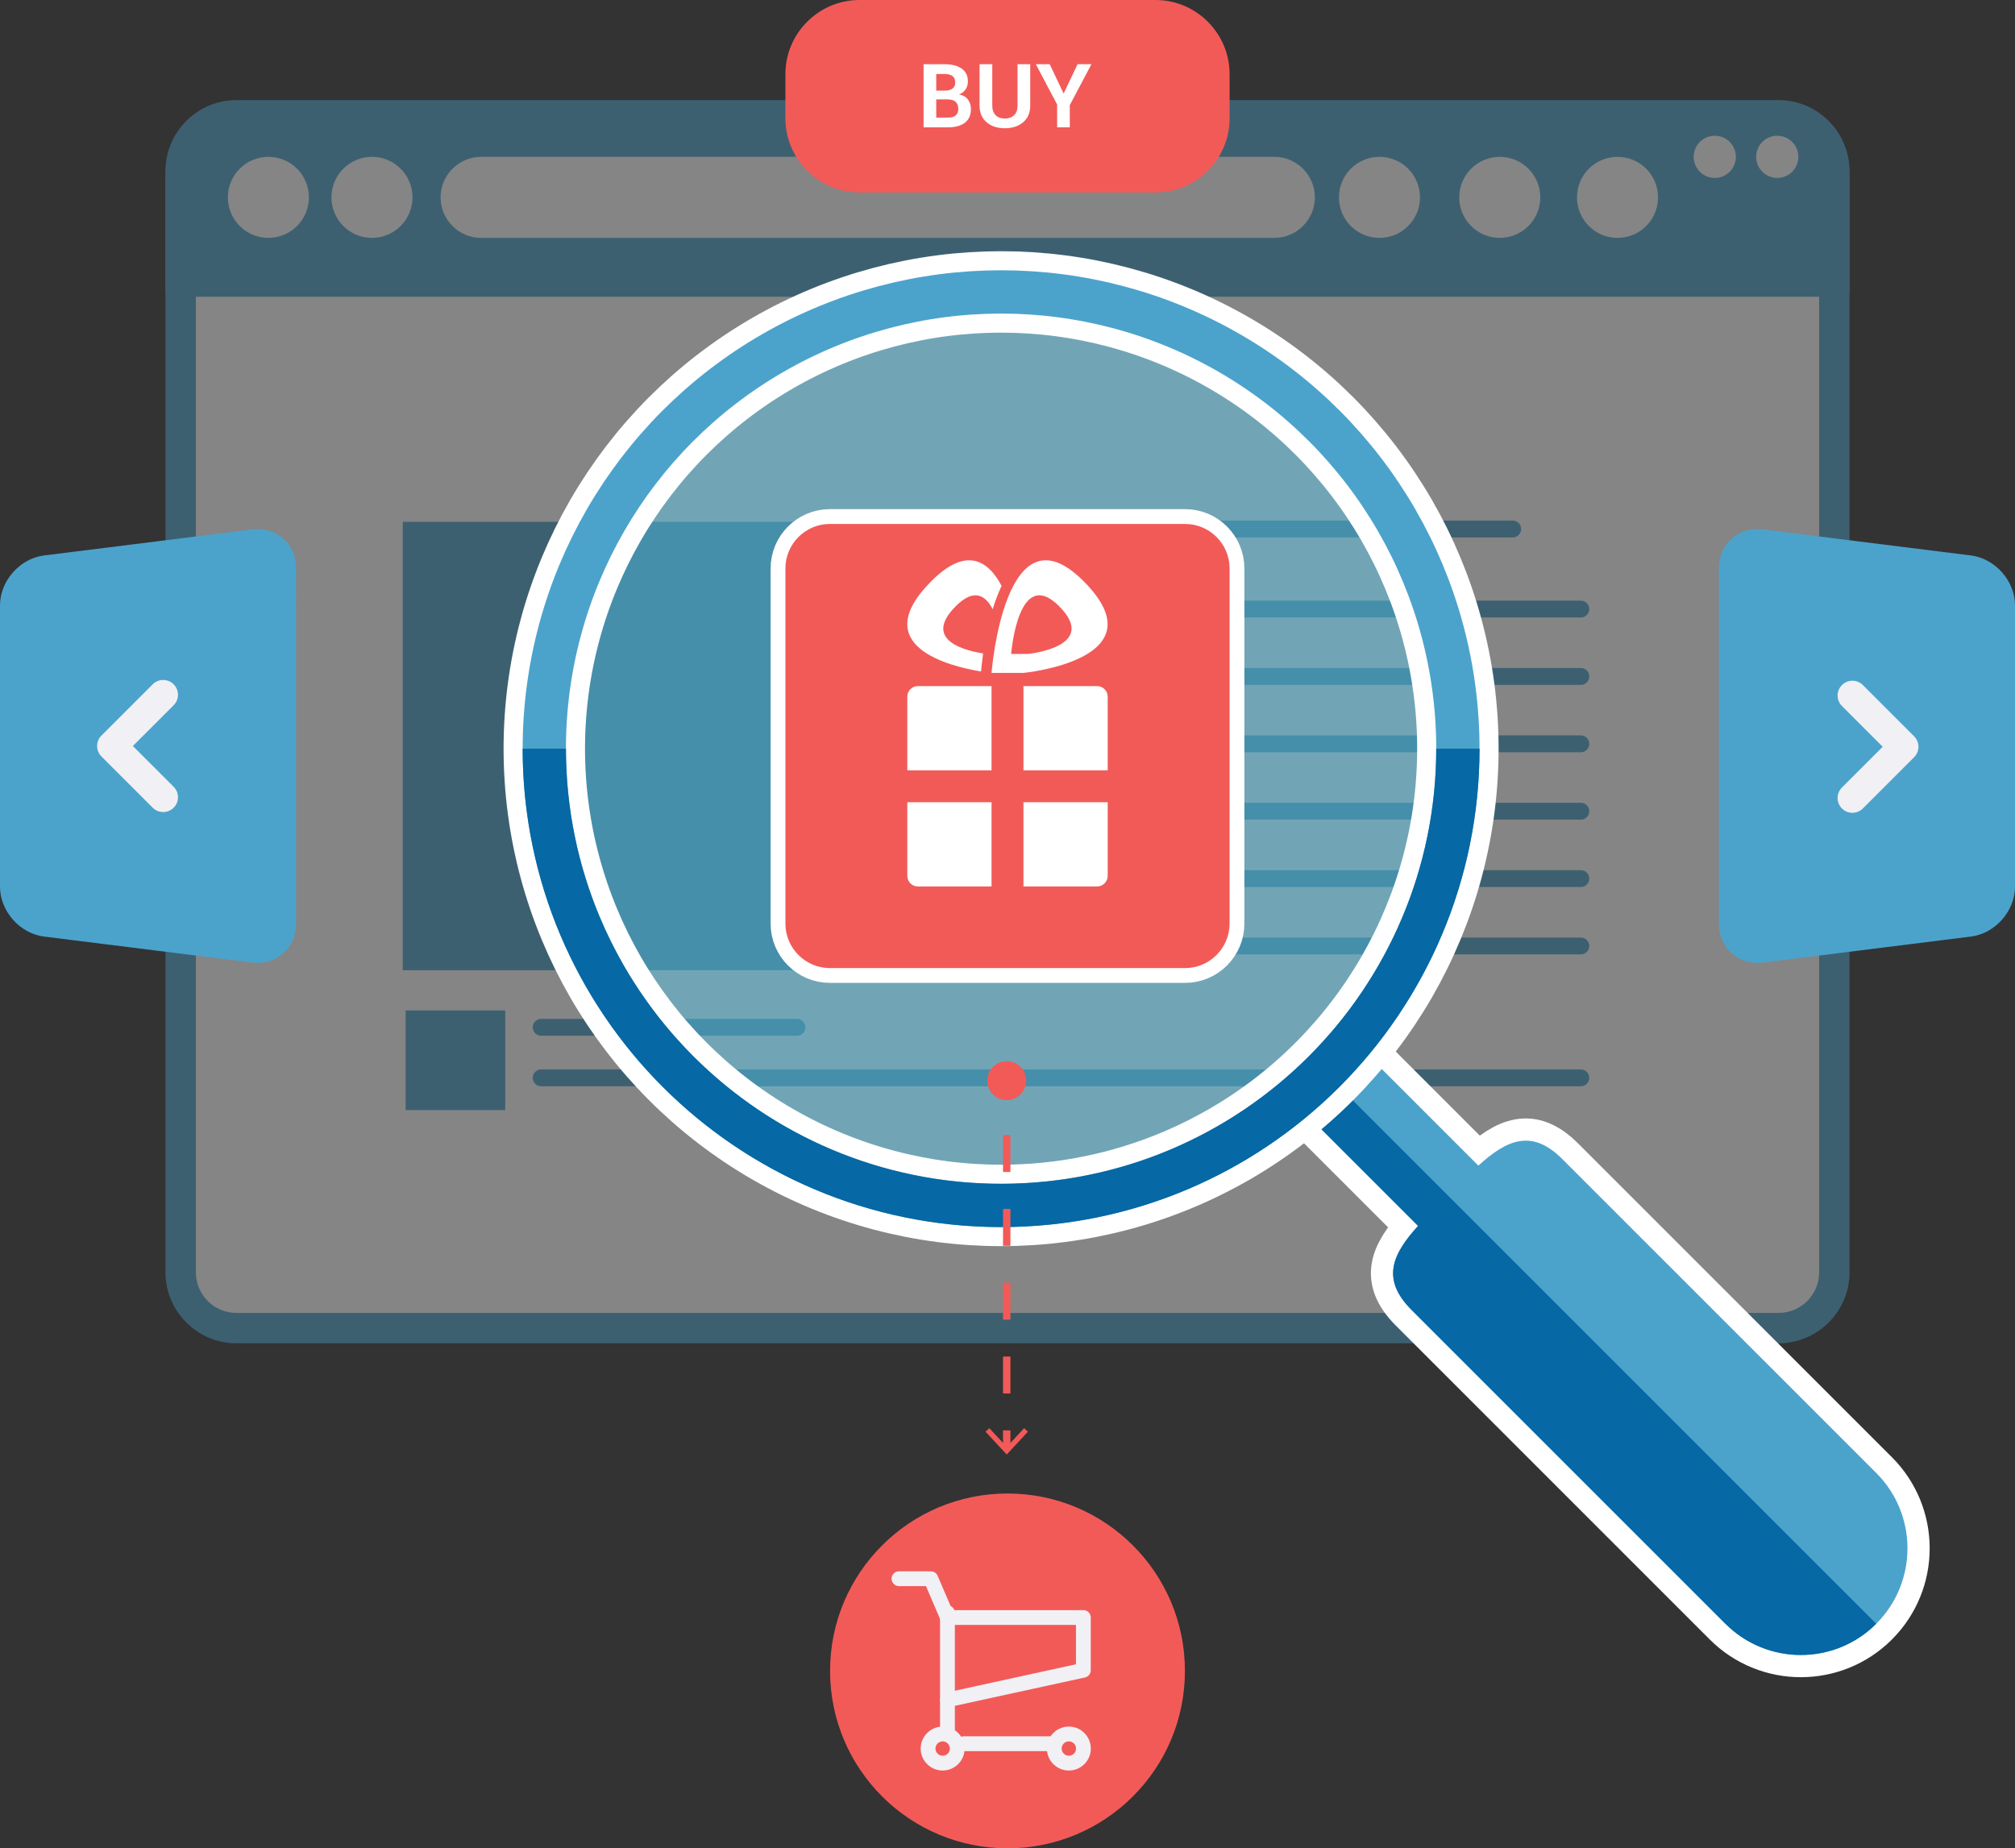 <?xml version="1.0" encoding="utf-8"?>
<!-- Generator: Adobe Illustrator 16.0.0, SVG Export Plug-In . SVG Version: 6.00 Build 0)  -->
<!DOCTYPE svg PUBLIC "-//W3C//DTD SVG 1.1//EN" "http://www.w3.org/Graphics/SVG/1.1/DTD/svg11.dtd">
<svg version="1.1" id="Layer_2" xmlns="http://www.w3.org/2000/svg" xmlns:xlink="http://www.w3.org/1999/xlink" x="0px" y="0px"
	 width="272.2px" height="249.705px" viewBox="0 38.691 272.2 249.705" enable-background="new 0 38.691 272.2 249.705"
	 xml:space="preserve">
<rect x="0" y="38.691" width="272.2" height="249.705" fill="#333333" stroke="none"/>
<g opacity="0.4">
	<g>
		<path fill="#4BA3CC" d="M249.846,210.589c0,5.27-4.311,9.579-9.578,9.579H31.933c-5.268,0-9.578-4.311-9.578-9.579V62.316
			c0-5.269,4.31-9.578,9.578-9.578h208.335c5.268,0,9.578,4.31,9.578,9.578V210.589L249.846,210.589z"/>
		<path fill="#FFFFFF" d="M31.933,216.062c-3.018,0-5.473-2.455-5.473-5.475V62.316c0-3.019,2.455-5.474,5.473-5.474h208.335
			c3.018,0,5.473,2.455,5.473,5.474v148.271c0,3.02-2.455,5.475-5.473,5.475H31.933L31.933,216.062z"/>
	</g>
	<g>
		<path fill="#4BA3CC" d="M249.846,78.163c0,0.337-0.354,0.614-0.788,0.614s-5.099,0-10.366,0H33.907c-5.268,0-10.023,0-10.566,0
			c-0.542,0-0.987-0.276-0.987-0.614c0-0.337,0-4.923,0-10.19v-6.179c0-5.268,4.31-9.578,9.578-9.578h208.335
			c5.269,0,9.578,4.311,9.578,9.578v6.179C249.846,73.239,249.846,77.826,249.846,78.163z"/>
	</g>
	<g>
		<path fill="#FFFFFF" d="M177.622,65.355c0,3.011-2.463,5.474-5.475,5.474H64.989c-3.01,0-5.473-2.463-5.473-5.474l0,0
			c0-3.01,2.463-5.474,5.473-5.474h107.158C175.159,59.882,177.622,62.345,177.622,65.355L177.622,65.355z"/>
	</g>
	<circle fill="#FFFFFF" cx="36.255" cy="65.355" r="5.473"/>
	<circle fill="#FFFFFF" cx="50.248" cy="65.355" r="5.473"/>
	<circle fill="#FFFFFF" cx="186.348" cy="65.355" r="5.474"/>
	<circle fill="#FFFFFF" cx="202.599" cy="65.355" r="5.473"/>
	<circle fill="#FFFFFF" cx="218.506" cy="65.355" r="5.473"/>
	<circle fill="#FFFFFF" cx="240.084" cy="59.882" r="2.849"/>
	<circle fill="#FFFFFF" cx="231.644" cy="59.882" r="2.849"/>
	<rect x="54.408" y="109.185" fill="#4BA3CC" width="88.92" height="60.582"/>
	<rect x="54.795" y="175.203" fill="#4BA3CC" width="13.456" height="13.456"/>
	
		<line fill="none" stroke="#4BA3CC" stroke-width="2.276" stroke-linecap="round" stroke-linejoin="round" stroke-miterlimit="10" x1="73.105" y1="177.479" x2="107.654" y2="177.479"/>
	
		<line fill="none" stroke="#4BA3CC" stroke-width="2.276" stroke-linecap="round" stroke-linejoin="round" stroke-miterlimit="10" x1="73.105" y1="184.307" x2="213.551" y2="184.307"/>
	<g>
		<g>
			
				<line fill="none" stroke="#4BA3CC" stroke-width="2.276" stroke-linecap="round" stroke-linejoin="round" stroke-miterlimit="10" x1="155.077" y1="166.491" x2="213.551" y2="166.491"/>
			
				<line fill="none" stroke="#4BA3CC" stroke-width="2.276" stroke-linecap="round" stroke-linejoin="round" stroke-miterlimit="10" x1="155.077" y1="157.387" x2="213.551" y2="157.387"/>
			
				<line fill="none" stroke="#4BA3CC" stroke-width="2.276" stroke-linecap="round" stroke-linejoin="round" stroke-miterlimit="10" x1="155.077" y1="148.284" x2="213.551" y2="148.284"/>
			
				<line fill="none" stroke="#4BA3CC" stroke-width="2.276" stroke-linecap="round" stroke-linejoin="round" stroke-miterlimit="10" x1="155.077" y1="139.18" x2="213.551" y2="139.18"/>
			
				<line fill="none" stroke="#4BA3CC" stroke-width="2.276" stroke-linecap="round" stroke-linejoin="round" stroke-miterlimit="10" x1="155.077" y1="130.076" x2="213.551" y2="130.076"/>
			
				<line fill="none" stroke="#4BA3CC" stroke-width="2.276" stroke-linecap="round" stroke-linejoin="round" stroke-miterlimit="10" x1="155.077" y1="120.973" x2="213.551" y2="120.973"/>
		</g>
	</g>
	
		<line fill="none" stroke="#4BA3CC" stroke-width="2.276" stroke-linecap="round" stroke-linejoin="round" stroke-miterlimit="10" x1="155.077" y1="110.16" x2="204.348" y2="110.16"/>
</g>
<g>
	<g>
		<path fill="none" stroke="#FFFFFF" stroke-width="6" stroke-miterlimit="10" d="M253.456,237.686l-42.414-42.413
			c-4.178-4.175-7.563-2.533-11.334,0.889l-17.185-17.186l-8.147,8.147l17.185,17.187c-3.422,3.77-5.065,7.157-0.89,11.335
			l42.412,42.413c2.814,2.812,6.5,4.219,10.188,4.219c3.686,0,7.372-1.406,10.186-4.219
			C259.081,252.432,259.081,243.312,253.456,237.686z"/>
		<path fill="#4BA3CC" d="M253.456,237.686l-42.414-42.413c-4.178-4.175-7.563-2.533-11.334,0.889l-17.185-17.186l-8.147,8.147
			l17.185,17.187c-3.422,3.77-5.065,7.157-0.89,11.335l42.412,42.413c2.814,2.812,6.5,4.219,10.188,4.219
			c3.686,0,7.372-1.406,10.186-4.219C259.081,252.432,259.081,243.312,253.456,237.686z"/>
	</g>
	<path fill="#0668A4" d="M174.375,187.124l17.185,17.187c-3.422,3.77-5.065,7.157-0.89,11.335l42.412,42.413
		c2.814,2.812,6.5,4.219,10.188,4.219c3.686,0,7.372-1.406,10.186-4.219l-75.006-75.008L174.375,187.124z"/>
	<g>
		<circle opacity="0.4" fill="#54D6FF" enable-background="new    " cx="135.234" cy="139.836" r="61.707"/>
		<circle fill="none" stroke="#FFFFFF" stroke-width="11" stroke-miterlimit="10" cx="135.234" cy="139.836" r="61.707"/>
		<circle fill="none" stroke="#4BA3CC" stroke-width="5.849" stroke-miterlimit="10" cx="135.234" cy="139.836" r="61.707"/>
	</g>
	<path fill="none" stroke="#0668A4" stroke-width="5.849" stroke-miterlimit="10" d="M196.941,139.836
		c0,34.08-27.627,61.707-61.707,61.707s-61.707-27.627-61.707-61.707"/>
</g>
<g>
	<circle fill="#F25A58" cx="136.1" cy="264.428" r="23.968"/>
	<g>
		
			<circle fill="none" stroke="#F1F0F4" stroke-width="2" stroke-linecap="round" stroke-linejoin="round" stroke-miterlimit="10" cx="127.341" cy="274.918" r="1.968"/>
		
			<circle fill="none" stroke="#F1F0F4" stroke-width="2" stroke-linecap="round" stroke-linejoin="round" stroke-miterlimit="10" cx="144.388" cy="274.918" r="1.968"/>
		
			<line fill="none" stroke="#F1F0F4" stroke-width="2" stroke-linecap="round" stroke-linejoin="round" stroke-miterlimit="10" x1="130.209" y1="274.263" x2="141.784" y2="274.263"/>
		
			<line fill="none" stroke="#F1F0F4" stroke-width="2" stroke-linecap="round" stroke-linejoin="round" stroke-miterlimit="10" x1="127.99" y1="272.448" x2="127.99" y2="256.574"/>
		
			<polyline fill="none" stroke="#F1F0F4" stroke-width="2" stroke-linecap="round" stroke-linejoin="round" stroke-miterlimit="10" points="
			127.99,257.216 146.348,257.216 146.348,264.337 127.99,268.345 		"/>
		
			<polyline fill="none" stroke="#F1F0F4" stroke-width="2" stroke-linecap="round" stroke-linejoin="round" stroke-miterlimit="10" points="
			127.99,257.216 125.745,251.971 121.44,251.971 		"/>
	</g>
</g>
<g>
	<path fill="#4BA3CC" d="M40,163.476c0,3.3-2.679,5.665-5.954,5.256L5.954,165.22C2.679,164.811,0,161.775,0,158.476v-38
		c0-3.301,2.679-6.335,5.954-6.744l28.093-3.512c3.274-0.409,5.954,1.955,5.954,5.256L40,163.476L40,163.476z"/>
</g>
<g>
	<path fill="#4BA3CC" d="M272.2,158.476c0,3.3-2.679,6.335-5.953,6.744l-28.093,3.512c-3.274,0.409-5.954-1.956-5.954-5.256v-48
		c0-3.301,2.68-5.665,5.954-5.256l28.093,3.512c3.274,0.409,5.953,3.443,5.953,6.744V158.476z"/>
</g>
<g>
	<path fill="none" stroke="#FFFFFF" stroke-width="4" stroke-miterlimit="10" d="M166.1,163.476c0,3.3-2.7,6-6,6h-48
		c-3.3,0-6-2.7-6-6v-48c0-3.301,2.7-6,6-6h48c3.3,0,6,2.699,6,6V163.476z"/>
	<path fill="#F25A58" d="M166.1,163.476c0,3.3-2.7,6-6,6h-48c-3.3,0-6-2.7-6-6v-48c0-3.301,2.7-6,6-6h48c3.3,0,6,2.699,6,6V163.476z
		"/>
</g>
<g>
	<path fill="#FFFFFF" d="M122.565,147.073v9.952c0,0.785,0.642,1.426,1.426,1.426h9.953v-11.378H122.565L122.565,147.073z"/>
	<path fill="#FFFFFF" d="M133.944,131.382h-9.953c-0.784,0-1.426,0.643-1.426,1.428v9.952h11.379V131.382z"/>
	<path fill="#FFFFFF" d="M148.208,131.382h-9.951v11.38h11.379v-9.952C149.635,132.024,148.993,131.382,148.208,131.382z"/>
	<path fill="#FFFFFF" d="M138.256,158.451h9.951c0.785,0,1.428-0.642,1.428-1.426v-9.952h-11.379V158.451z"/>
</g>
<polyline fill="none" stroke="#F1F0F4" stroke-width="4" stroke-linecap="round" stroke-linejoin="round" stroke-miterlimit="10" points="
	250.234,132.654 257.157,139.577 250.234,146.499 "/>
<polyline fill="none" stroke="#F1F0F4" stroke-width="4" stroke-linecap="round" stroke-linejoin="round" stroke-miterlimit="10" points="
	22.043,146.398 15.12,139.476 22.043,132.553 "/>
<path fill="#FFFFFF" d="M146.357,117.186c-10.625-10.626-12.413,12.413-12.413,12.413h4.312
	C138.256,129.599,156.983,127.812,146.357,117.186z M138.84,127.038h-2.247c0,0,0.931-12,6.465-6.465
	C148.594,126.107,138.84,127.038,138.84,127.038z"/>
<path fill="#FFFFFF" d="M132.807,126.968c-1.962-0.295-8.417-1.658-3.681-6.395c2.46-2.46,4.009-1.453,4.973,0.422
	c0.332-1.082,0.727-2.156,1.203-3.151c-1.855-3.504-4.814-5.315-9.473-0.657c-8.81,8.81,2.557,11.544,6.7,12.221
	C132.56,129.011,132.642,128.131,132.807,126.968z"/>
<g>
	<g>
		<line fill="none" stroke="#F25A58" stroke-miterlimit="10" x1="135.996" y1="184.551" x2="135.996" y2="187.051"/>
		
			<line fill="none" stroke="#F25A58" stroke-miterlimit="10" stroke-dasharray="4.987,4.987" x1="135.996" y1="192.038" x2="135.996" y2="229.438"/>
		<line fill="none" stroke="#F25A58" stroke-miterlimit="10" x1="135.996" y1="231.933" x2="135.996" y2="234.433"/>
		<g>
			<circle fill="#F25A58" cx="135.996" cy="184.683" r="2.632"/>
		</g>
		<g>
			<polygon fill="#F25A58" points="133.133,232.113 133.646,231.636 135.996,234.164 138.345,231.636 138.858,232.113 
				135.996,235.191 			"/>
		</g>
	</g>
</g>
<path fill="#F25A58" d="M166.1,54.691c0,5.5-4.5,10-10,10h-40c-5.5,0-10-4.5-10-10v-6c0-5.5,4.5-10,10-10h40c5.5,0,10,4.5,10,10
	V54.691z"/>
<g>
	<path fill="#FFFFFF" d="M124.762,55.896v-8.531h2.795c1.004,0,1.787,0.196,2.35,0.589c0.563,0.394,0.844,0.977,0.844,1.749
		c0,0.391-0.102,0.74-0.305,1.049c-0.203,0.31-0.5,0.541-0.891,0.697c0.531,0.098,0.932,0.328,1.201,0.691
		c0.269,0.362,0.404,0.786,0.404,1.271c0,0.816-0.27,1.436-0.809,1.854s-1.303,0.63-2.291,0.63L124.762,55.896L124.762,55.896z
		 M126.473,50.938h1.143c0.457,0,0.809-0.095,1.055-0.281s0.369-0.461,0.369-0.82c0-0.395-0.124-0.686-0.372-0.873
		c-0.248-0.187-0.618-0.28-1.11-0.28h-1.084L126.473,50.938L126.473,50.938z M126.473,52.122v2.461h1.588
		c0.453,0,0.799-0.099,1.037-0.296c0.238-0.197,0.357-0.489,0.357-0.876c0-0.414-0.117-0.731-0.352-0.955
		c-0.235-0.223-0.588-0.334-1.061-0.334H126.473z"/>
	<path fill="#FFFFFF" d="M139.17,47.364v5.584c0,0.961-0.318,1.713-0.955,2.256s-1.463,0.814-2.479,0.814
		c-1.012,0-1.833-0.271-2.464-0.814s-0.946-1.295-0.946-2.256v-5.584h1.717v5.584c0,0.57,0.152,1.006,0.457,1.307
		c0.305,0.302,0.717,0.451,1.236,0.451c0.527,0,0.945-0.149,1.254-0.451c0.31-0.301,0.464-0.735,0.464-1.307v-5.584H139.17z"/>
	<path fill="#FFFFFF" d="M143.665,51.296h0.035l1.863-3.932h1.875l-2.924,5.531v3h-1.711v-3.088l-2.877-5.443h1.875L143.665,51.296z
		"/>
</g>
</svg>
